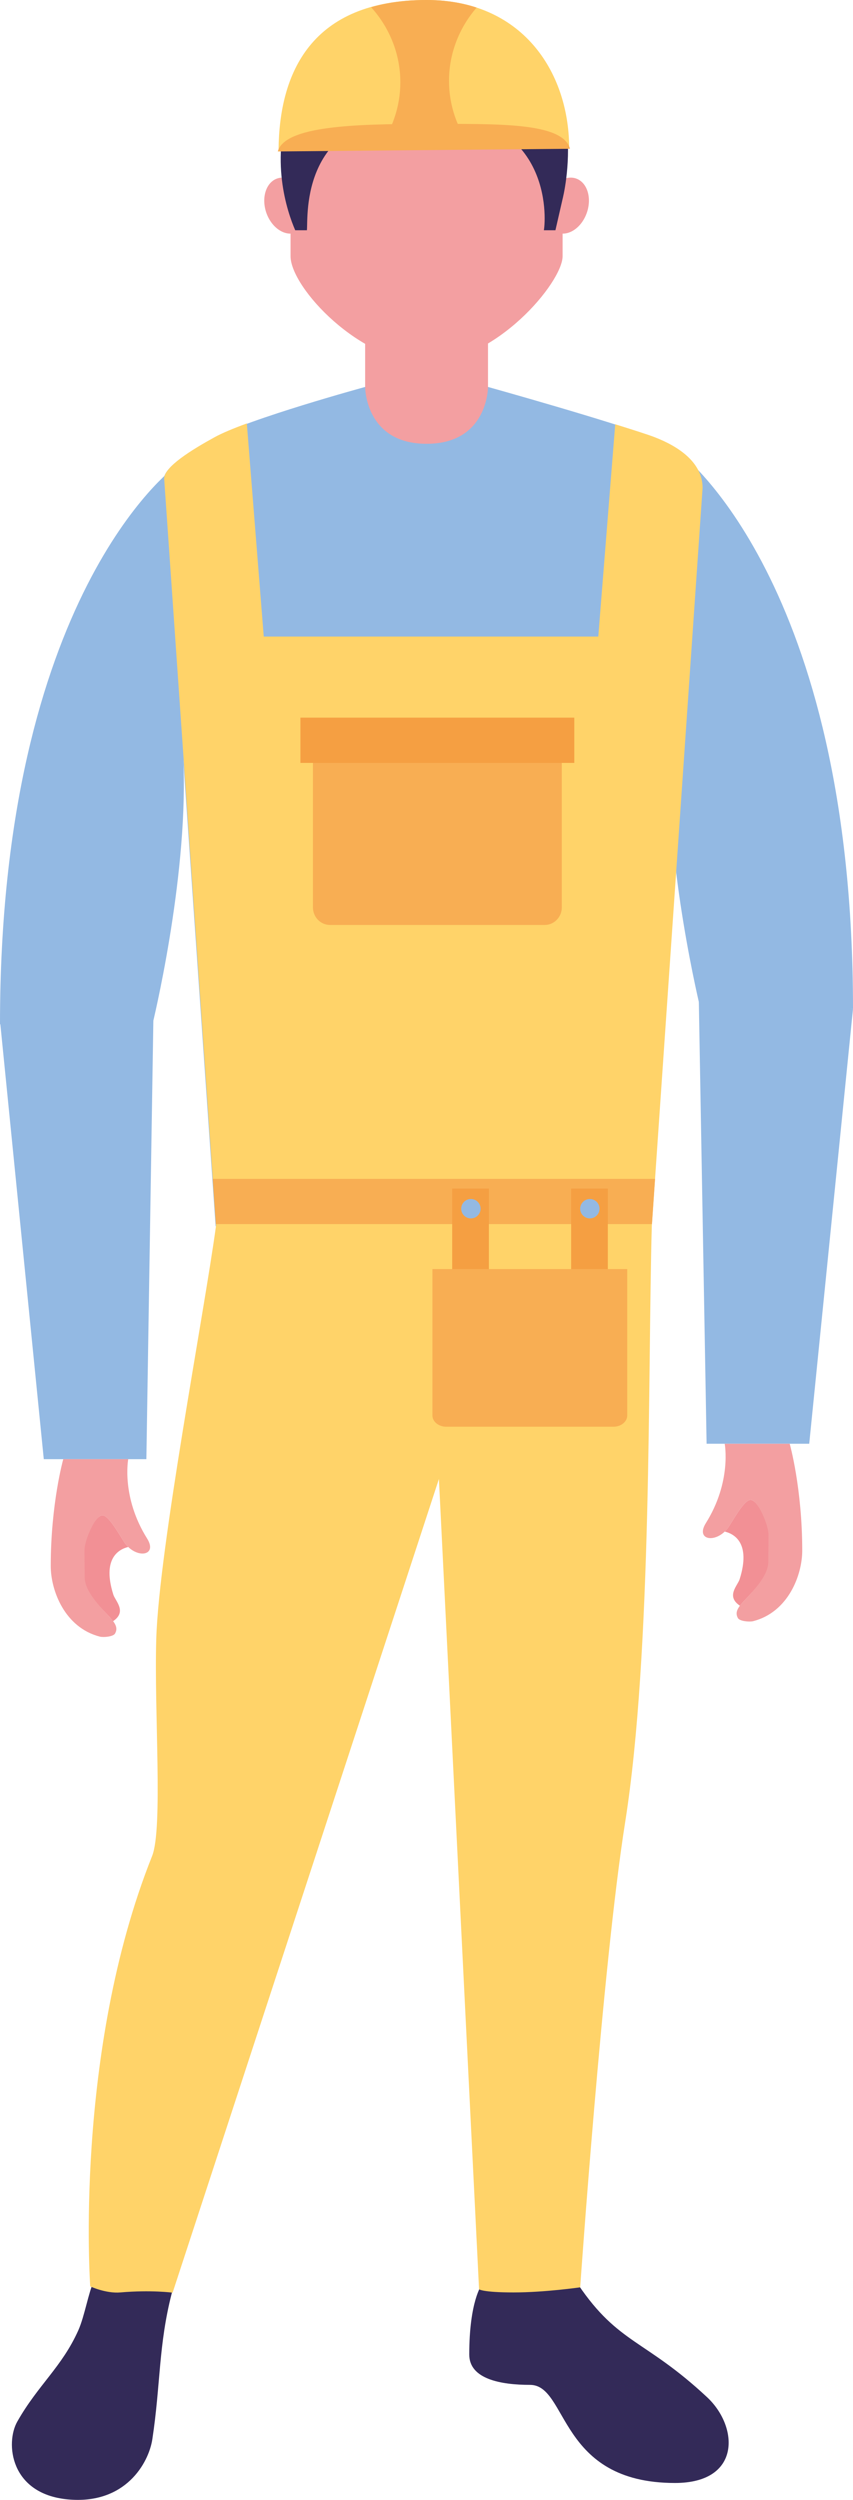 <?xml version="1.0" encoding="UTF-8"?> <svg xmlns="http://www.w3.org/2000/svg" id="b" viewBox="0 0 178.963 524.267"><g id="c"><g><path d="m136.671,257.162l10.65-154.717c0-5.286-4.914-8.663-10.059-10.646-8.47-3.274-34.876-10.65-34.876-10.65h-25.778s-24.399,6.67-31.656,10.65c-4.816,2.641-10.597,6.207-10.597,8.692l10.886,156.671h91.429Z" style="fill:#93b9e3;"></path><path d="m101.078,479.143s-2.626,3.405-2.626,14.646c0,5.169,6.682,6.358,12.752,6.358,8.039,0,5.854,20.575,30.416,20.575,13.893,0,13.398-11.761,6.731-17.988-13.064-12.185-18.548-11.098-27.028-23.59h-20.246Z" style="fill:#332a58;"></path><path d="m19.686,478.441c-1.094,2.163-1.934,7.313-3.257,10.27-3.437,7.678-8.467,11.479-12.799,19.128-2.531,4.448-1.567,15.152,10.555,16.321,12.112,1.169,17.023-7.63,17.778-12.614,1.747-11.503,1.277-19.736,4.075-30.616,1.087-4.268-4.175-6.056-8.541-5.958-3.386.068-6.47.794-7.812,3.469Z" style="fill:#332a58;"></path><g><path d="m102.386,81.183s0,11.888-12.887,11.888c-12.891,0-12.891-11.888-12.891-11.888v-12.633h25.778v12.633Z" style="fill:#f39fa1;"></path><path d="m118.037,53.729c0,5.481-14.085,22.29-28.538,22.29-13.907,0-28.54-15.708-28.54-22.29v-21.13c0-15.771,12.784-28.531,28.54-28.531h0c15.766,0,28.538,12.76,28.538,28.531v21.13Z" style="fill:#f39fa1;"></path><g><path d="m123.146,44.545c-1.058,3.147-3.808,5.057-6.136,4.278-2.339-.794-3.366-3.976-2.304-7.123,1.05-3.153,3.793-5.057,6.129-4.273,2.331.789,3.367,3.971,2.312,7.118Z" style="fill:#f39fa1;"></path><path d="m55.848,44.545c1.062,3.147,3.814,5.057,6.148,4.278,2.343-.794,3.367-3.976,2.309-7.123-1.055-3.153-3.8-5.057-6.131-4.273-2.334.789-3.369,3.971-2.326,7.118Z" style="fill:#f39fa1;"></path></g></g><path d="m64.391,48.287c.287-2.938-1.683-24.706,24.57-24.706,26.901,0,25.602,22.134,25.147,24.706h2.424l1.515-6.611s6.887-26.645-13.4-36.716c-1.583-.784-32.64-12.414-43.459,15.922-4.757,12.424-.913,23.571.75,27.405h2.453Z" style="fill:#332a58;"></path><g><g><path d="m36.567,98.016S0,124.934,0,214.79h31.999s7.298-29.758,6.517-54.036c-1.25-38.938-1.949-62.738-1.949-62.738Z" style="fill:#93b9e3;"></path><polygon points="30.711 306.014 9.186 306.014 0 214.064 32.175 214.064 30.711 306.014" style="fill:#93b9e3;"></polygon></g><g><path d="m23.727,339.982h-.009c-.193-.248-.407-.512-.673-.814-3.101-3.269-5.608-5.857-5.608-8.39,0-1.978-.051-3.401-.051-5.622,0-2.071,2.575-7.372,4.11-7.372,1.471,0,4.06,5.062,4.877,6.066.176.205.351.399.533.575-1.988.482-5.527,2.402-3.125,10.008.429,1.335,2.918,3.556-.054,5.549Z" style="fill:#f29095;"></path><path d="m13.271,306.014s-2.624,9.3-2.624,22.412c0,5.081,2.892,12.901,10.309,14.806.77.19,2.831.015,3.189-.668.475-.876.448-1.749-1.101-3.396-3.101-3.269-5.279-5.896-5.279-8.438,0-1.978-.041-3.401-.041-5.618,0-2.07,2.236-7.328,3.771-7.328,1.471,0,4.06,5.062,4.877,6.066,2.528,3.123,6.714,2.348,4.492-1.199-5.471-8.726-3.959-16.638-3.959-16.638h-13.634Z" style="fill:#f39fa1;"></path></g></g><g><g><path d="m142.396,94.776s36.567,26.928,36.567,116.784h-32.007s-7.298-29.764-6.511-54.041c1.255-38.938,1.952-62.742,1.952-62.742Z" style="fill:#93b9e3;"></path><polygon points="148.247 302.779 169.779 302.779 178.963 211.56 146.619 210.122 148.247 302.779" style="fill:#93b9e3;"></polygon></g><g><path d="m155.233,336.742h.014c.185-.248.395-.506.67-.799,3.096-3.274,5.52-5.895,5.52-8.438,0-1.973.046-3.401.046-5.613,0-2.071-2.484-7.342-4.022-7.342-1.469,0-4.056,5.052-4.877,6.066-.17.204-.353.39-.538.58,1.993.477,5.535,2.392,3.131,10.002-.424,1.335-2.921,3.557.056,5.544Z" style="fill:#f29095;"></path><path d="m165.684,302.779s2.629,9.296,2.629,22.407c0,5.087-2.894,12.902-10.309,14.806-.772.19-2.828.015-3.191-.657-.473-.882-.443-1.754,1.106-3.391,3.096-3.274,5.276-5.905,5.276-8.443,0-1.988.044-3.405.044-5.622,0-2.076-2.239-7.328-3.776-7.328-1.469,0-4.056,5.052-4.877,6.066-2.531,3.118-6.716,2.348-4.49-1.203,5.464-8.726,3.951-16.633,3.951-16.633h13.637Z" style="fill:#f39fa1;"></path></g></g><path d="m137.345,91.682c-1.225-.482-4.611-1.564-8.268-2.704l-3.552,44.521H55.337l-3.552-44.696c-2.777,1.023-5.169,2.012-6.748,2.879-4.813,2.646-10.594,6.202-10.594,8.687l10.881,156.686c-2.468,18.221-11.956,67.57-12.536,86.572-.47,15.235,1.437,39.834-.881,45.627-16.475,41.257-12.977,90.236-12.977,90.236,0,0,3.291,1.535,6.324,1.271,6.472-.56,10.962.049,10.962.049l55.871-170.639,8.421,169.928s.75.662,7.254.662c6.551,0,13.966-1.072,13.966-1.072,0,0,4.687-67.556,9.432-97.524,5.695-35.985,4.726-94.021,5.596-125.109l10.648-154.722c0-5.291-4.916-8.662-10.059-10.65Z" style="fill:#ffd369;"></path><polygon points="136.785 256.709 137.433 247.232 44.642 247.232 45.295 256.709 136.785 256.709" style="fill:#f8ae53;"></polygon><g><path d="m65.658,154.356v35.937c0,2.037,1.603,3.688,3.591,3.688h45.03c1.983,0,3.593-1.651,3.593-3.688v-35.937h-52.214Z" style="fill:#f8ae53;"></path><rect x="63.03" y="150.503" width="57.458" height="9.491" style="fill:#f59f42;"></rect></g><path d="m119.416,30.796c-.144-15.951-10.007-30.796-29.917-30.796-24.311,0-30.906,15.41-31.054,31.361l60.971-.565Z" style="fill:#ffd369;"></path><path d="m98.912,30.972c-2.952-3.932-4.709-8.804-4.709-14.012,0-5.827,2.197-11.211,5.8-15.372-3.108-1.018-6.606-1.588-10.504-1.588-4.473,0-8.319.536-11.639,1.515,3.803,4.2,6.134,9.739,6.134,15.742,0,5.242-1.791,10.153-4.777,14.104l19.695-.39Z" style="fill:#f8ae53;"></path><path d="m119.59,31.201c-1.552-5.584-15.118-5.213-30.204-5.213-15.091,0-29.613.443-31.103,5.773l61.308-.56Z" style="fill:#f8ae53;"></path><rect x="119.828" y="249.26" width="7.7" height="22.402" style="fill:#f59f42;"></rect><path d="m125.782,253.484c0,1.121-.911,2.037-2.03,2.037-1.125,0-2.036-.916-2.036-2.037,0-1.121.911-2.032,2.036-2.032,1.119,0,2.03.911,2.03,2.032Z" style="fill:#93b9e3;"></path><rect x="94.871" y="249.26" width="7.7" height="22.402" style="fill:#f59f42;"></rect><path d="m100.834,253.484c0,1.121-.911,2.037-2.036,2.037-1.125,0-2.031-.916-2.031-2.037,0-1.121.906-2.032,2.031-2.032,1.126,0,2.036.911,2.036,2.032Z" style="fill:#93b9e3;"></path><path d="m90.727,266.146v30.704c0,1.296,1.299,2.358,2.894,2.358h35.079c1.605,0,2.896-1.062,2.896-2.358v-30.704h-40.869Z" style="fill:#f8ae53;"></path></g></g></svg> 